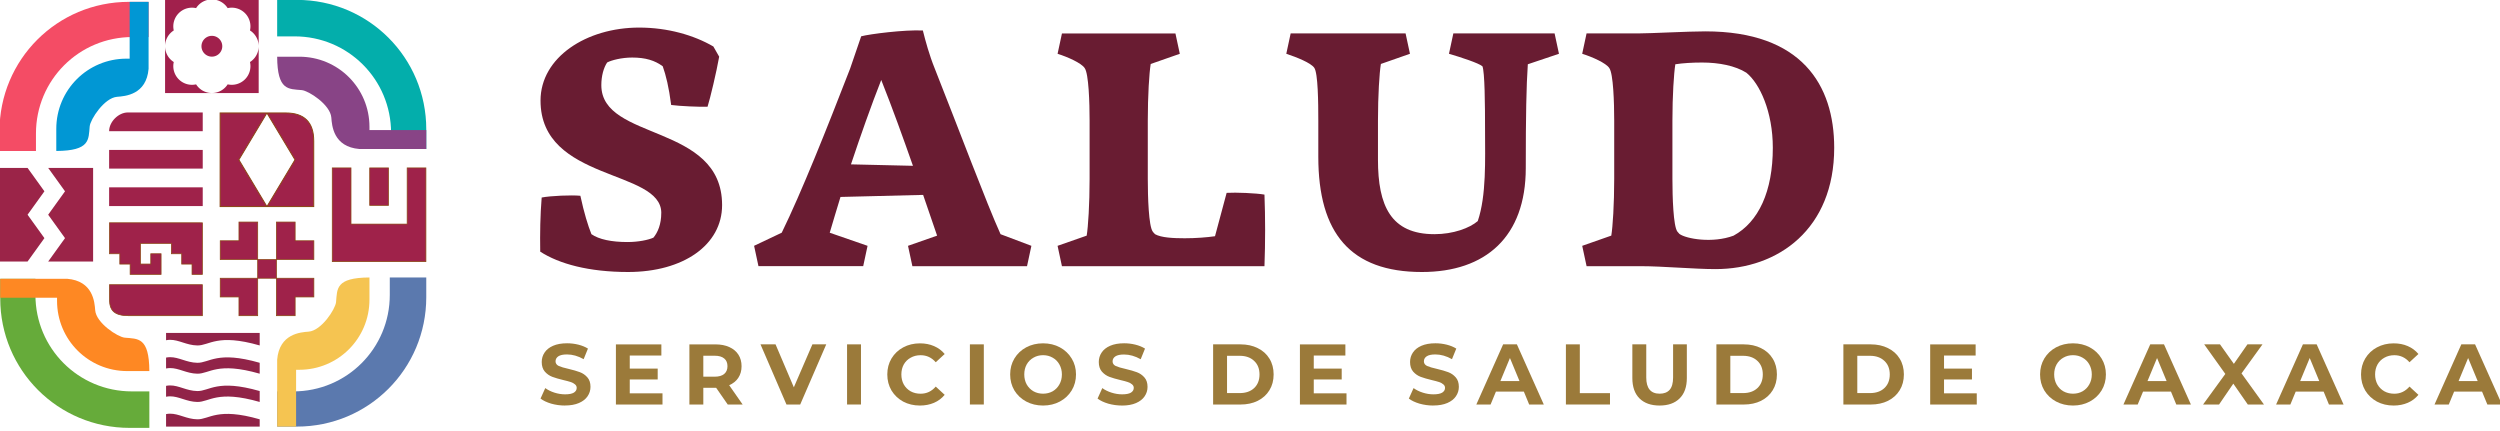 <?xml version="1.0" encoding="UTF-8" standalone="no"?>
<svg
   xmlns:dc="http://purl.org/dc/elements/1.1/"
   xmlns:cc="http://creativecommons.org/ns#"
   xmlns:rdf="http://www.w3.org/1999/02/22-rdf-syntax-ns#"
   xmlns:svg="http://www.w3.org/2000/svg"
   xmlns="http://www.w3.org/2000/svg"
   xmlns:sodipodi="http://sodipodi.sourceforge.net/DTD/sodipodi-0.dtd"
   xmlns:inkscape="http://www.inkscape.org/namespaces/inkscape"
   width="92.911"
   height="16"
   viewBox="0 0 92.911 16"
   version="1.1"
   id="svg9"
   sodipodi:docname="logo_boletin.svg"
   inkscape:version="1.0.1 (3bc2e813f5, 2020-09-07)">
  <defs
     id="defs13" />
  <sodipodi:namedview
     pagecolor="#ffffff"
     bordercolor="#666666"
     borderopacity="1"
     objecttolerance="10"
     gridtolerance="10"
     guidetolerance="10"
     inkscape:pageopacity="0"
     inkscape:pageshadow="2"
     inkscape:window-width="1920"
     inkscape:window-height="1017"
     id="namedview11"
     showgrid="false"
     inkscape:zoom="7.4273901"
     inkscape:cx="34.5"
     inkscape:cy="8"
     inkscape:window-x="-8"
     inkscape:window-y="-8"
     inkscape:window-maximized="1"
     inkscape:current-layer="svg9" />
  <!-- Generator: Sketch 61 (89581) - https://sketch.com -->
  <title
     id="title2">EDICA@1x</title>
  <desc
     id="desc4">Created with Sketch.</desc>
  <g
     id="Edica-landing-page"
     stroke="none"
     stroke-width="1"
     fill="none"
     fill-rule="evenodd">
    <g
       id="Edica-landingpage_2"
       transform="translate(-168,-54)"
       fill="#2e937a"
       fill-rule="nonzero" />
  </g>
  <g
     id="g997"
     transform="matrix(0.086,0,0,0.086,20.853,4.293)">
    <path
       id="rect3095-1-4"
       style="fill:#912348;fill-opacity:1;stroke:none;stroke-width:1.796;stroke-linecap:round;stroke-opacity:1;paint-order:stroke markers fill"
       d="m -170.714,93.968 v 3.147 c 0.574,-0.121 1.132,-0.174 1.681,-0.181 3.84,-0.045 7.189,2.35 11.806,2.431 5.277,0.095 8.473,-5.314 26.974,0 v -5.395 z m 1.681,10.462 c -0.549,0 -1.107,0.064 -1.681,0.181 v 4.712 c 0.574,-0.121 1.132,-0.174 1.681,-0.181 v -0.001 c 3.84,-0.045 7.189,2.35 11.806,2.431 5.277,0.095 8.473,-5.314 26.974,0 v -4.712 c -18.501,-5.313 -21.697,0.095 -26.974,0 -4.617,-0.079 -7.966,-2.477 -11.806,-2.431 z m 0,12.21 c -0.549,0 -1.107,0.064 -1.681,0.181 v 4.713 c 0.574,-0.121 1.132,-0.174 1.681,-0.181 3.84,-0.045 7.189,2.35 11.806,2.431 5.277,0.095 8.473,-5.314 26.974,0 v -4.713 c -18.501,-5.314 -21.697,0.095 -26.974,0 -4.617,-0.079 -7.966,-2.477 -11.806,-2.431 z m 0,12.211 c -0.549,0 -1.107,0.06 -1.681,0.181 v 5.396 h 40.461 v -3.148 c -18.501,-5.314 -21.697,0.095 -26.974,0 -4.617,-0.079 -7.966,-2.477 -11.806,-2.431 z" />
    <path
       id="rect1442-3-7-1-1-4-8"
       style="fill:#9f224a;fill-opacity:1;stroke:#8b4513;stroke-width:0.324;stroke-linecap:round;stroke-opacity:1;paint-order:stroke markers fill"
       d="m -98.889,22.64 c 0,13.487 0,26.974 0,40.461 13.487,0 26.974,0 40.461,0 0,-13.487 0,-26.974 0,-40.461 h -8.093 c 0,8.092 0,16.185 0,24.277 -8.092,0 -16.184,0 -24.276,0 0,-8.092 0,-16.185 0,-24.277 z m 16.184,0 c 0,5.395 0,10.789 0,16.184 h 8.093 c 0,-5.395 0,-10.79 0,-16.184 z"
       sodipodi:nodetypes="cccccccccccccc" />
    <g
       id="g2712-1"
       transform="matrix(1.798,0,0,1.798,-881.91,-1248.855)">
      <path
         id="rect1442-3-1-7"
         style="opacity:1;fill:#9f224a;fill-opacity:1;stroke:#8b4513;stroke-width:0.18;stroke-linecap:round;stroke-opacity:1;paint-order:stroke markers fill"
         d="m 413.07,720.186 v 4.5 h -4.5 v 4.5 h 4.5 4.5 v -4.5 -4.5 z m 4.5,9 v 4.5 h 4.5 v -4.5 z m 4.5,0 h 4.5 4.5 v -4.5 h -4.5 v -4.5 h -4.5 v 4.5 z m 0,4.5 v 4.5 4.5 h 4.5 v -4.5 h 4.5 v -4.5 h -4.5 z m -4.5,0 h -4.5 -4.5 v 4.5 h 4.5 v 4.5 h 4.5 v -4.5 z" />
      <path
         id="rect1442-3-1-4-9"
         style="opacity:1;fill:#9f224a;fill-opacity:1;stroke-width:0.18;stroke-linecap:round;paint-order:stroke markers fill"
         d="m 381.863,698.346 h 4.5 4.5 4.5 4.5 4.5 v -4.5 h -4.5 -4.5 -4.5 -4.5 c -2.25,-2.4e-4 -4.5,2.25 -4.5,4.5 z m 0,4.5 v 4.5 h 4.5 4.5 4.5 4.5 4.5 v -4.5 h -4.5 -4.5 -4.5 -4.5 z m 0,9 v 4.5 h 4.5 4.5 4.5 4.5 4.5 v -4.5 h -4.5 -4.5 -4.5 -4.5 z"
         sodipodi:nodetypes="cccccccccccccccccccccccccccccccccccccc" />
      <path
         id="rect1442-3-77-8-7"
         style="opacity:1;fill:#9f224a;fill-opacity:1;stroke:#8b4513;stroke-width:0.179;stroke-linecap:round;stroke-opacity:1;paint-order:stroke markers fill"
         d="m 381.952,720.365 v 7.439 h 2.48 v 2.48 h 2.48 v 2.479 h 7.438 v -4.959 h -2.479 v 2.48 h -2.48 v -4.959 h 7.438 v 2.48 h 2.48 v 2.48 h 2.48 v 2.479 h 2.48 c 0.002,-4.133 0.006,-8.259 0.006,-12.397 h -0.006 z m 0,14.877 v 2.981 c 7e-5,1.979 2.7e-4,4.458 4.464,4.464 h 17.857 l -0.006,-7.445 z" />
      <path
         id="path2422-0"
         style="opacity:1;fill:#9f224a;fill-opacity:1;stroke:#8b4513;stroke-width:0.238px;stroke-linecap:butt;stroke-linejoin:miter;stroke-opacity:1"
         d="m 408.541,693.966 v 22.5 h 11.25 l -6.75,-11.25 6.75,-11.25 z m 11.25,0 6.75,11.25 -6.75,11.25 H 431.041 v -15.75 c 0,-4.5 -2.25,-6.75 -6.75,-6.75 z" />
    </g>
    <path
       id="path1126-3-9"
       style="fill:#66ab3a;fill-opacity:1;stroke:none;stroke-width:2.103;stroke-linecap:round;paint-order:stroke markers fill"
       d="m -242.373,70.55 v 8.511 c 0,30.983 24.942,55.925 55.925,55.925 h 8.513 v -15.764 h -7.532 c -23.101,0 -41.699,-18.598 -41.699,-41.698 v -6.974 z"
       sodipodi:nodetypes="cssccsscc" />
    <path
       id="rect1024-4-8"
       style="fill:#fe8823;fill-opacity:1;stroke:none;stroke-width:5.845;stroke-linecap:round;paint-order:stroke markers fill"
       d="m -213.495,70.549 v 0.001 h -28.878 v 8.183 h 24.548 v 1.359 c 0,16.813 13.535,30.347 30.347,30.347 h 9.542 c -0.076,-14.727 -4.913,-13.905 -10.647,-14.439 -3.008,-0.28 -12.338,-6.33 -12.759,-11.846 -0.264,-3.457 -0.861,-12.677 -12.153,-13.606 z"
       sodipodi:nodetypes="cccccsscssc" />
    <path
       id="path1138-0-32"
       style="fill:#5b79ae;fill-opacity:1;stroke:none;stroke-width:2.103;stroke-linecap:round;paint-order:stroke markers fill"
       d="m -122.703,134.43 h 8.512 c 30.982,0 55.925,-24.942 55.925,-55.925 v -8.513 h -15.765 v 7.532 c 0,23.101 -18.598,41.698 -41.698,41.698 h -6.974 z"
       sodipodi:nodetypes="cssccsscc" />
    <path
       id="path1140-8-6"
       style="fill:#f5c451;fill-opacity:1;stroke:none;stroke-width:5.845;stroke-linecap:round;paint-order:stroke markers fill"
       d="m -122.705,105.552 h 0.001 v 28.878 h 8.183 v -24.548 h 1.359 c 16.813,0 30.347,-13.534 30.347,-30.347 v -9.543 c -14.727,0.076 -13.905,4.912 -14.439,10.647 -0.28,3.009 -6.33,12.338 -11.846,12.759 -3.457,0.265 -12.677,0.861 -13.606,12.153 z"
       sodipodi:nodetypes="cccccsscssc" />
    <path
       id="path1144-2-1"
       style="fill:#03aeab;fill-opacity:1;stroke:none;stroke-width:2.103;stroke-linecap:round;paint-order:stroke markers fill"
       d="M -58.266,14.474 V 5.962 c 0,-30.982 -24.942,-55.925 -55.925,-55.925 h -8.513 v 15.765 h 7.532 c 23.101,0 41.699,18.598 41.699,41.698 v 6.974 z"
       sodipodi:nodetypes="cssccsscc" />
    <path
       id="path1146-8-6"
       style="fill:#884486;fill-opacity:1;stroke:none;stroke-width:5.845;stroke-linecap:round;paint-order:stroke markers fill"
       d="m -87.143,14.475 v -7.56e-4 h 28.878 V 6.291 h -24.548 V 4.932 c 0,-16.813 -13.535,-30.347 -30.347,-30.347 h -9.542 c 0.076,14.727 4.913,13.905 10.647,14.439 3.008,0.28 12.338,6.33 12.759,11.846 0.264,3.457 0.861,12.677 12.153,13.606 z"
       sodipodi:nodetypes="cccccsscssc" />
    <path
       id="path1150-0-8"
       style="fill:#f44c65;fill-opacity:1;stroke:none;stroke-width:2.103;stroke-linecap:round;paint-order:stroke markers fill"
       d="m -178.265,-49.118 h -8.512 c -30.982,0 -55.925,24.942 -55.925,55.925 v 8.513 h 15.765 V 7.788 c 0,-23.101 18.598,-41.698 41.698,-41.698 h 6.974 z"
       sodipodi:nodetypes="cssccsscc" />
    <path
       id="path1152-9-3"
       style="fill:#0197d4;fill-opacity:1;stroke:none;stroke-width:5.845;stroke-linecap:round;paint-order:stroke markers fill"
       d="m -178.264,-20.24 h -0.001 V -49.118 h -8.183 v 24.548 h -1.359 c -16.813,0 -30.347,13.535 -30.347,30.347 v 9.543 c 14.727,-0.076 13.905,-4.913 14.439,-10.647 0.28,-3.009 6.33,-12.339 11.846,-12.759 3.457,-0.265 12.677,-0.861 13.606,-12.153 z"
       sodipodi:nodetypes="cccccsscssc" />
    <g
       id="g2875-4-47"
       transform="matrix(1.798,0,0,1.798,-689.889,-1324.33)">
      <path
         id="rect2858-5-6"
         style="opacity:1;fill:#a1204c;fill-opacity:1;stroke:none;stroke-width:0.709;stroke-linecap:round;stroke-opacity:1;paint-order:stroke markers fill"
         d="m 288.513,708.658 v 11.221 a 4.49,4.49 0 0 1 2.09,-3.765 4.49,4.49 0 0 1 1.142,-4.096 4.49,4.49 0 0 1 0.064,-0.066 4.49,4.49 0 0 1 4.16,-1.204 4.49,4.49 0 0 1 3.704,-2.089 4.49,4.49 0 0 1 0.091,-10e-4 z m 11.279,0 a 4.49,4.49 0 0 1 3.765,2.09 4.49,4.49 0 0 1 4.096,1.142 4.49,4.49 0 0 1 0.066,0.064 4.49,4.49 0 0 1 1.204,4.159 4.49,4.49 0 0 1 2.089,3.764 V 708.658 Z m -11.279,11.248 v 11.252 h 11.222 a 4.49,4.49 0 0 1 -3.766,-2.09 4.49,4.49 0 0 1 -4.139,-1.184 4.49,4.49 0 0 1 -0.021,-0.021 4.49,4.49 0 0 0 -5e-4,-5.3e-4 4.49,4.49 0 0 1 -1.206,-4.16 4.49,4.49 0 0 1 -2.088,-3.704 4.49,4.49 0 0 1 -10e-4,-0.092 z m 22.5,0.03 a 4.49,4.49 0 0 1 -2.089,3.766 4.49,4.49 0 0 1 -1.185,4.139 4.49,4.49 0 0 1 -0.021,0.021 4.49,4.49 0 0 0 -5.2e-4,5.3e-4 4.49,4.49 0 0 1 -4.159,1.205 4.49,4.49 0 0 1 -3.765,2.09 h 11.219 z" />
      <path
         style="opacity:1;fill:#a1204c;fill-opacity:1;stroke:none;stroke-width:1.041;stroke-linecap:round;stroke-opacity:1;paint-order:stroke markers fill"
         id="path2871-2-8"
         sodipodi:type="arc"
         sodipodi:cx="299.76315"
         sodipodi:cy="719.90814"
         sodipodi:rx="2.5"
         sodipodi:ry="2.5"
         sodipodi:start="0"
         sodipodi:end="6.256377"
         sodipodi:open="true"
         sodipodi:arc-type="arc"
         d="m 302.263,719.908 a 2.5,2.5 0 0 1 -2.483,2.5 2.5,2.5 0 0 1 -2.517,-2.466 2.5,2.5 0 0 1 2.45,-2.533 2.5,2.5 0 0 1 2.549,2.432" />
    </g>
    <path
       style="fill:#9b2448;fill-opacity:1;stroke:none;stroke-width:0.428px;stroke-linecap:butt;stroke-linejoin:miter;stroke-opacity:1"
       d="m -202.24,63.101 h -19.421 l 7.283,-10.115 -7.283,-10.116 7.283,-10.115 -7.283,-10.115 h 19.421 z"
       id="path3018-8" />
    <path
       style="fill:#9b2448;fill-opacity:1;stroke:none;stroke-width:0.428px;stroke-linecap:butt;stroke-linejoin:miter;stroke-opacity:1"
       d="m -242.702,63.101 h 12.138 l 7.283,-10.115 -7.283,-10.115 7.283,-10.116 -7.283,-10.115 h -12.138 z"
       id="path3020-7"
       sodipodi:nodetypes="cccccccc" />
    <g
       aria-label="SERVICIOS DE SALUD DE OAXACA"
       id="text12340-5-6-3-0-2-3"
       style="font-style:normal;font-weight:normal;font-size:1.144px;line-height:0%;font-family:sans-serif;text-align:center;letter-spacing:0.659px;word-spacing:0px;text-anchor:middle;fill:#9b7a3a;fill-opacity:1;stroke:none;stroke-width:0.095px;stroke-linecap:butt;stroke-linejoin:miter;stroke-opacity:1"
       transform="matrix(10.388,0,0,10.388,-2115.962,-117.186)"
       inkscape:export-xdpi="16.73"
       inkscape:export-ydpi="16.73"
       inkscape:export-filename="C:\Users\Huazo\bcj594c.png">
      <path
         d="m 203.856,23.346 q -0.297,0 -0.576,-0.079 -0.275,-0.082 -0.443,-0.211 l 0.197,-0.436 q 0.161,0.118 0.382,0.189 0.222,0.071 0.443,0.071 0.247,0 0.365,-0.071 0.118,-0.075 0.118,-0.197 0,-0.089 -0.071,-0.147 -0.068,-0.061 -0.179,-0.097 -0.107,-0.036 -0.293,-0.079 -0.286,-0.068 -0.468,-0.136 -0.182,-0.068 -0.315,-0.218 -0.129,-0.15 -0.129,-0.4 0,-0.218 0.118,-0.393 0.118,-0.179 0.354,-0.282 0.239,-0.104 0.583,-0.104 0.239,0 0.468,0.057 0.229,0.057 0.4,0.164 l -0.179,0.44 q -0.347,-0.197 -0.694,-0.197 -0.243,0 -0.361,0.079 -0.114,0.079 -0.114,0.207 0,0.129 0.132,0.193 0.136,0.061 0.411,0.122 0.286,0.068 0.468,0.136 0.182,0.068 0.311,0.214 0.132,0.147 0.132,0.397 0,0.214 -0.122,0.393 -0.118,0.175 -0.357,0.279 -0.239,0.104 -0.583,0.104 z"
         style="font-style:normal;font-variant:normal;font-weight:bold;font-stretch:normal;font-size:3.575px;line-height:1;font-family:Montserrat;-inkscape-font-specification:'Montserrat Bold';letter-spacing:0.659px;fill:#9b7a3a;fill-opacity:1;stroke:none;stroke-width:0.095px"
         id="path910-2-3" />
      <path
         d="m 207.911,22.839 v 0.465 h -1.938 v -2.502 h 1.891 v 0.465 h -1.315 v 0.543 h 1.162 v 0.45 h -1.162 v 0.579 z"
         style="font-style:normal;font-variant:normal;font-weight:bold;font-stretch:normal;font-size:3.575px;line-height:1;font-family:Montserrat;-inkscape-font-specification:'Montserrat Bold';letter-spacing:0.659px;fill:#9b7a3a;fill-opacity:1;stroke:none;stroke-width:0.095px"
         id="path912-5-8" />
      <path
         d="m 210.625,23.304 -0.483,-0.697 h -0.029 -0.504 v 0.697 h -0.579 v -2.502 h 1.083 q 0.332,0 0.576,0.111 0.247,0.111 0.379,0.315 0.132,0.204 0.132,0.483 0,0.279 -0.136,0.483 -0.132,0.2 -0.379,0.307 l 0.561,0.804 z m -0.011,-1.594 q 0,-0.211 -0.136,-0.322 -0.136,-0.114 -0.397,-0.114 h -0.472 v 0.872 h 0.472 q 0.261,0 0.397,-0.114 0.136,-0.114 0.136,-0.322 z"
         style="font-style:normal;font-variant:normal;font-weight:bold;font-stretch:normal;font-size:3.575px;line-height:1;font-family:Montserrat;-inkscape-font-specification:'Montserrat Bold';letter-spacing:0.659px;fill:#9b7a3a;fill-opacity:1;stroke:none;stroke-width:0.095px"
         id="path914-4-0" />
      <path
         d="m 214.723,20.801 -1.083,2.502 h -0.572 l -1.08,-2.502 h 0.626 l 0.761,1.787 0.772,-1.787 z"
         style="font-style:normal;font-variant:normal;font-weight:bold;font-stretch:normal;font-size:3.575px;line-height:1;font-family:Montserrat;-inkscape-font-specification:'Montserrat Bold';letter-spacing:0.659px;fill:#9b7a3a;fill-opacity:1;stroke:none;stroke-width:0.095px"
         id="path916-3-5" />
      <path
         d="m 215.589,20.801 h 0.579 v 2.502 h -0.579 z"
         style="font-style:normal;font-variant:normal;font-weight:bold;font-stretch:normal;font-size:3.575px;line-height:1;font-family:Montserrat;-inkscape-font-specification:'Montserrat Bold';letter-spacing:0.659px;fill:#9b7a3a;fill-opacity:1;stroke:none;stroke-width:0.095px"
         id="path918-9-7" />
      <path
         d="m 218.618,23.346 q -0.382,0 -0.694,-0.164 -0.307,-0.168 -0.486,-0.461 -0.175,-0.297 -0.175,-0.668 0,-0.372 0.175,-0.665 0.179,-0.297 0.486,-0.461 0.311,-0.168 0.697,-0.168 0.325,0 0.586,0.114 0.265,0.114 0.443,0.329 l -0.372,0.343 q -0.254,-0.293 -0.629,-0.293 -0.232,0 -0.415,0.104 -0.182,0.1 -0.286,0.282 -0.1,0.182 -0.1,0.415 0,0.232 0.1,0.415 0.104,0.182 0.286,0.286 0.182,0.1 0.415,0.1 0.375,0 0.629,-0.297 l 0.372,0.343 q -0.179,0.218 -0.443,0.332 -0.265,0.114 -0.59,0.114 z"
         style="font-style:normal;font-variant:normal;font-weight:bold;font-stretch:normal;font-size:3.575px;line-height:1;font-family:Montserrat;-inkscape-font-specification:'Montserrat Bold';letter-spacing:0.659px;fill:#9b7a3a;fill-opacity:1;stroke:none;stroke-width:0.095px"
         id="path920-5-7" />
      <path
         d="m 220.699,20.801 h 0.579 v 2.502 h -0.579 z"
         style="font-style:normal;font-variant:normal;font-weight:bold;font-stretch:normal;font-size:3.575px;line-height:1;font-family:Montserrat;-inkscape-font-specification:'Montserrat Bold';letter-spacing:0.659px;fill:#9b7a3a;fill-opacity:1;stroke:none;stroke-width:0.095px"
         id="path922-0-4" />
      <path
         d="m 223.743,23.346 q -0.39,0 -0.704,-0.168 -0.311,-0.168 -0.49,-0.461 -0.175,-0.297 -0.175,-0.665 0,-0.368 0.175,-0.661 0.179,-0.297 0.49,-0.465 0.315,-0.168 0.704,-0.168 0.39,0 0.701,0.168 0.311,0.168 0.49,0.465 0.179,0.293 0.179,0.661 0,0.368 -0.179,0.665 -0.179,0.293 -0.49,0.461 -0.311,0.168 -0.701,0.168 z m 0,-0.493 q 0.222,0 0.4,-0.1 0.179,-0.104 0.279,-0.286 0.104,-0.182 0.104,-0.415 0,-0.232 -0.104,-0.415 -0.1,-0.182 -0.279,-0.282 -0.179,-0.104 -0.4,-0.104 -0.222,0 -0.4,0.104 -0.179,0.1 -0.282,0.282 -0.1,0.182 -0.1,0.415 0,0.232 0.1,0.415 0.104,0.182 0.282,0.286 0.179,0.1 0.4,0.1 z"
         style="font-style:normal;font-variant:normal;font-weight:bold;font-stretch:normal;font-size:3.575px;line-height:1;font-family:Montserrat;-inkscape-font-specification:'Montserrat Bold';letter-spacing:0.659px;fill:#9b7a3a;fill-opacity:1;stroke:none;stroke-width:0.095px"
         id="path924-1-8" />
      <path
         d="m 227.029,23.346 q -0.297,0 -0.576,-0.079 -0.275,-0.082 -0.443,-0.211 l 0.197,-0.436 q 0.161,0.118 0.383,0.189 0.222,0.071 0.443,0.071 0.247,0 0.365,-0.071 0.118,-0.075 0.118,-0.197 0,-0.089 -0.071,-0.147 -0.068,-0.061 -0.179,-0.097 -0.107,-0.036 -0.293,-0.079 -0.286,-0.068 -0.468,-0.136 -0.182,-0.068 -0.315,-0.218 -0.129,-0.15 -0.129,-0.4 0,-0.218 0.118,-0.393 0.118,-0.179 0.354,-0.282 0.24,-0.104 0.583,-0.104 0.24,0 0.468,0.057 0.229,0.057 0.4,0.164 L 227.804,21.42 q -0.347,-0.197 -0.694,-0.197 -0.243,0 -0.361,0.079 -0.114,0.079 -0.114,0.207 0,0.129 0.132,0.193 0.136,0.061 0.411,0.122 0.286,0.068 0.468,0.136 0.182,0.068 0.311,0.214 0.132,0.147 0.132,0.397 0,0.214 -0.122,0.393 -0.118,0.175 -0.357,0.279 -0.24,0.104 -0.583,0.104 z"
         style="font-style:normal;font-variant:normal;font-weight:bold;font-stretch:normal;font-size:3.575px;line-height:1;font-family:Montserrat;-inkscape-font-specification:'Montserrat Bold';letter-spacing:0.659px;fill:#9b7a3a;fill-opacity:1;stroke:none;stroke-width:0.095px"
         id="path926-5-1" />
      <path
         d="m 230.817,20.801 h 1.137 q 0.408,0 0.719,0.157 0.315,0.154 0.486,0.436 0.175,0.282 0.175,0.658 0,0.375 -0.175,0.658 -0.172,0.282 -0.486,0.44 -0.311,0.154 -0.719,0.154 h -1.137 z m 1.108,2.027 q 0.375,0 0.597,-0.207 0.225,-0.211 0.225,-0.568 0,-0.357 -0.225,-0.565 -0.222,-0.211 -0.597,-0.211 h -0.529 v 1.551 z"
         style="font-style:normal;font-variant:normal;font-weight:bold;font-stretch:normal;font-size:3.575px;line-height:1;font-family:Montserrat;-inkscape-font-specification:'Montserrat Bold';letter-spacing:0.659px;fill:#9b7a3a;fill-opacity:1;stroke:none;stroke-width:0.095px"
         id="path928-2-5" />
      <path
         d="m 236.366,22.839 v 0.465 h -1.938 v -2.502 h 1.891 v 0.465 h -1.315 v 0.543 h 1.162 v 0.45 h -1.162 v 0.579 z"
         style="font-style:normal;font-variant:normal;font-weight:bold;font-stretch:normal;font-size:3.575px;line-height:1;font-family:Montserrat;-inkscape-font-specification:'Montserrat Bold';letter-spacing:0.659px;fill:#9b7a3a;fill-opacity:1;stroke:none;stroke-width:0.095px"
         id="path930-1-9" />
      <path
         d="m 239.978,23.346 q -0.297,0 -0.576,-0.079 -0.275,-0.082 -0.443,-0.211 l 0.197,-0.436 q 0.161,0.118 0.383,0.189 0.222,0.071 0.443,0.071 0.247,0 0.365,-0.071 0.118,-0.075 0.118,-0.197 0,-0.089 -0.071,-0.147 -0.068,-0.061 -0.179,-0.097 -0.107,-0.036 -0.293,-0.079 -0.286,-0.068 -0.468,-0.136 -0.182,-0.068 -0.315,-0.218 -0.129,-0.15 -0.129,-0.4 0,-0.218 0.118,-0.393 0.118,-0.179 0.354,-0.282 0.24,-0.104 0.583,-0.104 0.24,0 0.468,0.057 0.229,0.057 0.4,0.164 l -0.179,0.44 q -0.347,-0.197 -0.693,-0.197 -0.243,0 -0.361,0.079 -0.114,0.079 -0.114,0.207 0,0.129 0.132,0.193 0.136,0.061 0.411,0.122 0.286,0.068 0.468,0.136 0.182,0.068 0.311,0.214 0.132,0.147 0.132,0.397 0,0.214 -0.122,0.393 -0.118,0.175 -0.357,0.279 -0.24,0.104 -0.583,0.104 z"
         style="font-style:normal;font-variant:normal;font-weight:bold;font-stretch:normal;font-size:3.575px;line-height:1;font-family:Montserrat;-inkscape-font-specification:'Montserrat Bold';letter-spacing:0.659px;fill:#9b7a3a;fill-opacity:1;stroke:none;stroke-width:0.095px"
         id="path932-4-3" />
      <path
         d="m 243.744,22.767 h -1.162 l -0.222,0.536 h -0.593 l 1.115,-2.502 h 0.572 l 1.119,2.502 h -0.608 z m -0.182,-0.44 -0.397,-0.958 -0.397,0.958 z"
         style="font-style:normal;font-variant:normal;font-weight:bold;font-stretch:normal;font-size:3.575px;line-height:1;font-family:Montserrat;-inkscape-font-specification:'Montserrat Bold';letter-spacing:0.659px;fill:#9b7a3a;fill-opacity:1;stroke:none;stroke-width:0.095px"
         id="path934-8-7" />
      <path
         d="m 245.493,20.801 h 0.579 v 2.03 h 1.255 v 0.472 h -1.834 z"
         style="font-style:normal;font-variant:normal;font-weight:bold;font-stretch:normal;font-size:3.575px;line-height:1;font-family:Montserrat;-inkscape-font-specification:'Montserrat Bold';letter-spacing:0.659px;fill:#9b7a3a;fill-opacity:1;stroke:none;stroke-width:0.095px"
         id="path936-1-1" />
      <path
         d="m 249.39,23.346 q -0.536,0 -0.836,-0.297 -0.297,-0.297 -0.297,-0.847 v -1.401 h 0.579 v 1.38 q 0,0.672 0.558,0.672 0.272,0 0.415,-0.161 0.143,-0.164 0.143,-0.511 v -1.38 h 0.572 v 1.401 q 0,0.551 -0.3,0.847 -0.297,0.297 -0.833,0.297 z"
         style="font-style:normal;font-variant:normal;font-weight:bold;font-stretch:normal;font-size:3.575px;line-height:1;font-family:Montserrat;-inkscape-font-specification:'Montserrat Bold';letter-spacing:0.659px;fill:#9b7a3a;fill-opacity:1;stroke:none;stroke-width:0.095px"
         id="path938-0-1" />
      <path
         d="m 251.754,20.801 h 1.137 q 0.408,0 0.719,0.157 0.315,0.154 0.486,0.436 0.175,0.282 0.175,0.658 0,0.375 -0.175,0.658 -0.172,0.282 -0.486,0.44 -0.311,0.154 -0.719,0.154 h -1.137 z m 1.108,2.027 q 0.375,0 0.597,-0.207 0.225,-0.211 0.225,-0.568 0,-0.357 -0.225,-0.565 -0.222,-0.211 -0.597,-0.211 h -0.529 v 1.551 z"
         style="font-style:normal;font-variant:normal;font-weight:bold;font-stretch:normal;font-size:3.575px;line-height:1;font-family:Montserrat;-inkscape-font-specification:'Montserrat Bold';letter-spacing:0.659px;fill:#9b7a3a;fill-opacity:1;stroke:none;stroke-width:0.095px"
         id="path940-8-3" />
      <path
         d="m 257.036,20.801 h 1.137 q 0.408,0 0.719,0.157 0.315,0.154 0.486,0.436 0.175,0.282 0.175,0.658 0,0.375 -0.175,0.658 -0.172,0.282 -0.486,0.44 -0.311,0.154 -0.719,0.154 h -1.137 z m 1.108,2.027 q 0.375,0 0.597,-0.207 0.225,-0.211 0.225,-0.568 0,-0.357 -0.225,-0.565 -0.222,-0.211 -0.597,-0.211 h -0.529 v 1.551 z"
         style="font-style:normal;font-variant:normal;font-weight:bold;font-stretch:normal;font-size:3.575px;line-height:1;font-family:Montserrat;-inkscape-font-specification:'Montserrat Bold';letter-spacing:0.659px;fill:#9b7a3a;fill-opacity:1;stroke:none;stroke-width:0.095px"
         id="path942-4-2" />
      <path
         d="m 262.585,22.839 v 0.465 h -1.938 v -2.502 h 1.891 v 0.465 h -1.315 v 0.543 h 1.162 v 0.45 h -1.162 v 0.579 z"
         style="font-style:normal;font-variant:normal;font-weight:bold;font-stretch:normal;font-size:3.575px;line-height:1;font-family:Montserrat;-inkscape-font-specification:'Montserrat Bold';letter-spacing:0.659px;fill:#9b7a3a;fill-opacity:1;stroke:none;stroke-width:0.095px"
         id="path944-4-3" />
      <path
         d="m 266.587,23.346 q -0.39,0 -0.704,-0.168 -0.311,-0.168 -0.49,-0.461 -0.175,-0.297 -0.175,-0.665 0,-0.368 0.175,-0.661 0.179,-0.297 0.49,-0.465 0.315,-0.168 0.704,-0.168 0.39,0 0.701,0.168 0.311,0.168 0.49,0.465 0.179,0.293 0.179,0.661 0,0.368 -0.179,0.665 -0.179,0.293 -0.49,0.461 -0.311,0.168 -0.701,0.168 z m 0,-0.493 q 0.222,0 0.4,-0.1 0.179,-0.104 0.279,-0.286 0.104,-0.182 0.104,-0.415 0,-0.232 -0.104,-0.415 -0.1,-0.182 -0.279,-0.282 -0.179,-0.104 -0.4,-0.104 -0.222,0 -0.4,0.104 -0.179,0.1 -0.282,0.282 -0.1,0.182 -0.1,0.415 0,0.232 0.1,0.415 0.104,0.182 0.282,0.286 0.179,0.1 0.4,0.1 z"
         style="font-style:normal;font-variant:normal;font-weight:bold;font-stretch:normal;font-size:3.575px;line-height:1;font-family:Montserrat;-inkscape-font-specification:'Montserrat Bold';letter-spacing:0.659px;fill:#9b7a3a;fill-opacity:1;stroke:none;stroke-width:0.095px"
         id="path946-1-6" />
      <path
         d="m 270.664,22.767 h -1.162 l -0.222,0.536 h -0.593 l 1.115,-2.502 h 0.572 l 1.119,2.502 h -0.608 z m -0.182,-0.44 -0.397,-0.958 -0.397,0.958 z"
         style="font-style:normal;font-variant:normal;font-weight:bold;font-stretch:normal;font-size:3.575px;line-height:1;font-family:Montserrat;-inkscape-font-specification:'Montserrat Bold';letter-spacing:0.659px;fill:#9b7a3a;fill-opacity:1;stroke:none;stroke-width:0.095px"
         id="path948-5-0" />
      <path
         d="m 273.861,23.304 -0.604,-0.869 -0.593,0.869 h -0.665 l 0.926,-1.273 -0.879,-1.23 h 0.658 l 0.576,0.811 0.565,-0.811 h 0.626 l -0.872,1.208 0.933,1.294 z"
         style="font-style:normal;font-variant:normal;font-weight:bold;font-stretch:normal;font-size:3.575px;line-height:1;font-family:Montserrat;-inkscape-font-specification:'Montserrat Bold';letter-spacing:0.659px;fill:#9b7a3a;fill-opacity:1;stroke:none;stroke-width:0.095px"
         id="path950-5-1" />
      <path
         d="m 277.015,22.767 h -1.162 l -0.222,0.536 h -0.593 l 1.115,-2.502 h 0.572 l 1.119,2.502 h -0.608 z m -0.182,-0.44 -0.397,-0.958 -0.397,0.958 z"
         style="font-style:normal;font-variant:normal;font-weight:bold;font-stretch:normal;font-size:3.575px;line-height:1;font-family:Montserrat;-inkscape-font-specification:'Montserrat Bold';letter-spacing:0.659px;fill:#9b7a3a;fill-opacity:1;stroke:none;stroke-width:0.095px"
         id="path952-1-4" />
      <path
         d="m 279.926,23.346 q -0.383,0 -0.694,-0.164 -0.307,-0.168 -0.486,-0.461 -0.175,-0.297 -0.175,-0.668 0,-0.372 0.175,-0.665 0.179,-0.297 0.486,-0.461 0.311,-0.168 0.697,-0.168 0.325,0 0.586,0.114 0.265,0.114 0.443,0.329 l -0.372,0.343 q -0.254,-0.293 -0.629,-0.293 -0.232,0 -0.415,0.104 -0.182,0.1 -0.286,0.282 -0.1,0.182 -0.1,0.415 0,0.232 0.1,0.415 0.104,0.182 0.286,0.286 0.182,0.1 0.415,0.1 0.375,0 0.629,-0.297 l 0.372,0.343 q -0.179,0.218 -0.443,0.332 -0.265,0.114 -0.59,0.114 z"
         style="font-style:normal;font-variant:normal;font-weight:bold;font-stretch:normal;font-size:3.575px;line-height:1;font-family:Montserrat;-inkscape-font-specification:'Montserrat Bold';letter-spacing:0.659px;fill:#9b7a3a;fill-opacity:1;stroke:none;stroke-width:0.095px"
         id="path954-1-1" />
      <path
         d="m 283.605,22.767 h -1.162 l -0.222,0.536 h -0.593 l 1.115,-2.502 h 0.572 l 1.119,2.502 h -0.608 z m -0.182,-0.44 -0.397,-0.958 -0.397,0.958 z"
         style="font-style:normal;font-variant:normal;font-weight:bold;font-stretch:normal;font-size:3.575px;line-height:1;font-family:Montserrat;-inkscape-font-specification:'Montserrat Bold';letter-spacing:0.659px;fill:#9b7a3a;fill-opacity:1;stroke:none;stroke-width:0.095px"
         id="path956-0-7" />
    </g>
    <g
       aria-label="SALUD"
       id="text12340-6-3-2-1-4"
       style="font-style:normal;font-weight:normal;font-size:1.451px;line-height:0%;font-family:sans-serif;text-align:center;letter-spacing:0px;word-spacing:0px;text-anchor:middle;fill:#691c32;fill-opacity:1;stroke:none;stroke-width:0.121px;stroke-linecap:butt;stroke-linejoin:miter;stroke-opacity:1"
       transform="matrix(9.931,0,0,9.931,-2023.446,-107.736)"
       inkscape:export-xdpi="16.73"
       inkscape:export-ydpi="16.73"
       inkscape:export-filename="C:\Users\Huazo\bcj594c.png">
      <path
         d="m 208.109,15.088 c 0,0.494 -0.152,0.848 -0.342,1.076 -0.228,0.101 -0.658,0.19 -1.127,0.19 -0.696,0 -1.241,-0.114 -1.57,-0.342 -0.152,-0.38 -0.317,-0.912 -0.481,-1.671 -0.38,-0.038 -1.292,0 -1.684,0.076 -0.063,0.772 -0.076,1.557 -0.063,2.355 0.823,0.532 2.115,0.886 3.824,0.886 2.406,0 4.09,-1.178 4.09,-2.912 0,-3.571 -5.255,-2.773 -5.255,-5.217 0,-0.405 0.101,-0.76 0.253,-0.988 0.19,-0.101 0.633,-0.215 1.089,-0.215 0.582,0 0.988,0.127 1.33,0.38 0.139,0.393 0.266,0.899 0.367,1.684 0.367,0.051 1.241,0.089 1.583,0.076 0.114,-0.355 0.393,-1.532 0.506,-2.178 l -0.253,-0.443 c -0.848,-0.494 -1.988,-0.823 -3.229,-0.823 -2.292,0 -4.292,1.292 -4.292,3.178 0,3.533 5.255,2.976 5.255,4.888 z"
         style="font-style:normal;font-variant:normal;font-weight:normal;font-stretch:normal;font-size:12.662px;line-height:1;font-family:GMX;-inkscape-font-specification:GMX;fill:#691c32;fill-opacity:1;stroke:none;stroke-width:0.121px"
         id="path899-6-1" />
      <path
         d="m 217.086,16.519 -1.646,-0.57 c 0.139,-0.481 0.304,-1.013 0.468,-1.557 l 3.596,-0.089 c 0.228,0.658 0.431,1.266 0.608,1.773 l -1.266,0.443 0.19,0.886 h 4.989 l 0.19,-0.886 -1.342,-0.506 c -0.608,-1.342 -1.798,-4.52 -2.862,-7.205 -0.241,-0.595 -0.405,-1.203 -0.519,-1.659 -0.798,-0.038 -2.304,0.152 -2.684,0.253 l -0.481,1.405 c -1.026,2.646 -2.115,5.381 -2.976,7.141 l -1.203,0.57 0.19,0.886 h 4.558 z m -0.722,-3.545 c 0.418,-1.254 0.874,-2.545 1.317,-3.672 0.494,1.241 0.962,2.545 1.38,3.735 z"
         style="font-style:normal;font-variant:normal;font-weight:normal;font-stretch:normal;font-size:12.662px;line-height:1;font-family:GMX;-inkscape-font-specification:GMX;fill:#691c32;fill-opacity:1;stroke:none;stroke-width:0.121px"
         id="path901-3-1" />
      <path
         d="m 225.354,16.519 0.19,0.886 h 8.813 c 0.038,-1.051 0.038,-2.115 0,-3.115 -0.355,-0.063 -1.241,-0.101 -1.646,-0.076 l -0.506,1.887 c -0.342,0.051 -0.848,0.089 -1.317,0.089 -0.494,0 -1.026,-0.025 -1.292,-0.177 -0.038,-0.038 -0.076,-0.076 -0.101,-0.114 -0.177,-0.241 -0.215,-1.507 -0.215,-2.292 v -2.532 c 0,-1.102 0.063,-2.089 0.127,-2.469 l 1.266,-0.443 -0.19,-0.886 h -4.938 l -0.19,0.886 c 0.443,0.139 1.038,0.405 1.178,0.62 0.177,0.241 0.215,1.507 0.215,2.292 v 2.532 c 0,1.102 -0.063,2.089 -0.127,2.469 z"
         style="font-style:normal;font-variant:normal;font-weight:normal;font-stretch:normal;font-size:12.662px;line-height:1;font-family:GMX;-inkscape-font-specification:GMX;fill:#691c32;fill-opacity:1;stroke:none;stroke-width:0.121px"
         id="path903-2-2" />
      <path
         d="m 240.688,8.162 -0.19,-0.886 h -5.001 l -0.19,0.886 c 0.456,0.152 1.064,0.393 1.216,0.608 0.165,0.228 0.177,1.519 0.177,2.304 v 1.57 c 0,3.33 1.405,5.014 4.508,5.014 2.773,0 4.52,-1.532 4.52,-4.52 0,-2.317 0.025,-3.571 0.089,-4.52 l 1.355,-0.456 -0.19,-0.886 h -4.406 l -0.19,0.886 c 0.519,0.152 1.292,0.405 1.456,0.544 0.101,0.253 0.114,1.608 0.114,2.836 0,1.203 0.063,2.786 -0.317,3.9 -0.355,0.304 -1.064,0.57 -1.887,0.57 -1.899,0 -2.456,-1.241 -2.456,-3.241 v -1.697 c 0,-1.102 0.063,-2.089 0.127,-2.469 z"
         style="font-style:normal;font-variant:normal;font-weight:normal;font-stretch:normal;font-size:12.662px;line-height:1;font-family:GMX;-inkscape-font-specification:GMX;fill:#691c32;fill-opacity:1;stroke:none;stroke-width:0.121px"
         id="path905-8-1" />
      <path
         d="m 248.184,16.519 0.19,0.886 h 2.368 c 0.937,0 2.317,0.127 3.241,0.127 2.735,0 5.166,-1.747 5.166,-5.28 0,-2.735 -1.418,-5.065 -5.609,-5.065 -0.747,0 -2.368,0.089 -2.9,0.089 h -2.267 l -0.19,0.886 c 0.443,0.139 1.038,0.405 1.178,0.62 0.177,0.241 0.215,1.507 0.215,2.292 v 2.532 c 0,1.102 -0.063,2.089 -0.127,2.469 z m 4.14,-0.62 c -0.177,-0.241 -0.215,-1.507 -0.215,-2.292 v -2.532 c 0,-1.089 0.063,-2.064 0.127,-2.456 0.317,-0.051 0.747,-0.076 1.165,-0.076 0.734,0 1.443,0.139 1.925,0.443 0.582,0.468 1.152,1.697 1.152,3.267 0,1.899 -0.62,3.229 -1.709,3.824 -0.912,0.342 -2.064,0.139 -2.355,-0.076 -0.038,-0.038 -0.063,-0.076 -0.089,-0.101 z"
         style="font-style:normal;font-variant:normal;font-weight:normal;font-stretch:normal;font-size:12.662px;line-height:1;font-family:GMX;-inkscape-font-specification:GMX;fill:#691c32;fill-opacity:1;stroke:none;stroke-width:0.121px"
         id="path907-6-0" />
    </g>
  </g>
</svg>
